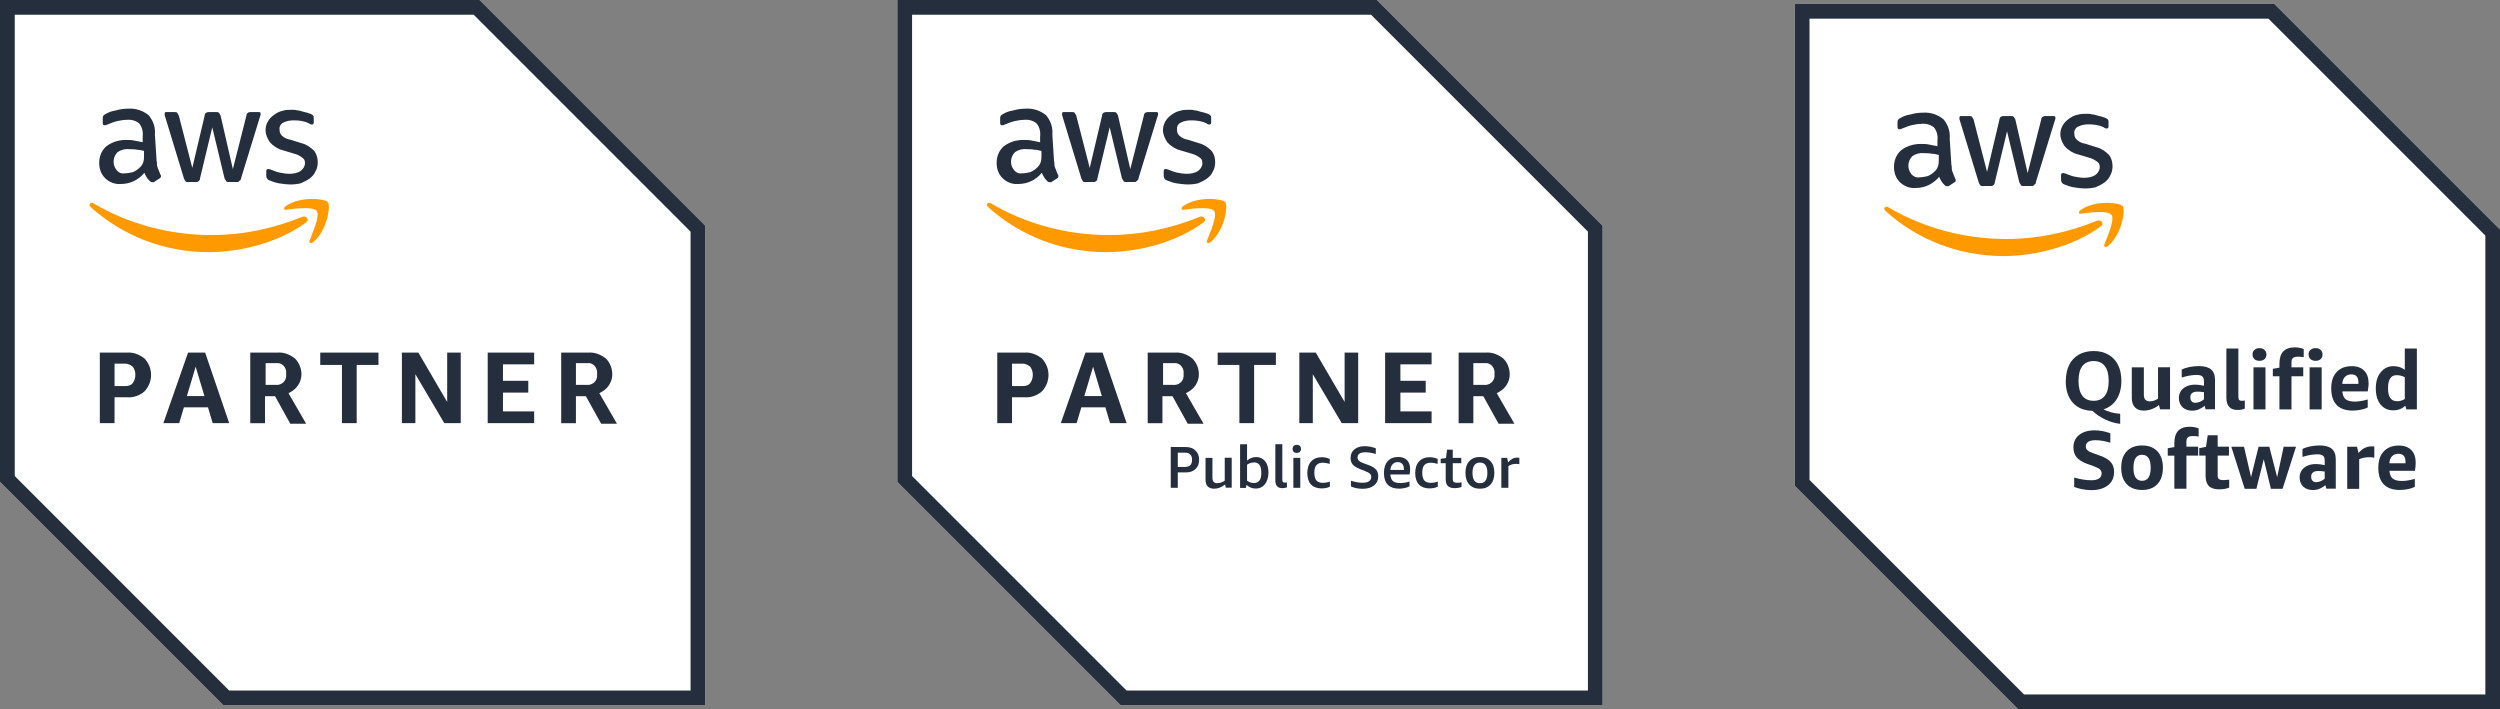 <svg xmlns="http://www.w3.org/2000/svg" viewBox="0 0 319.05 90.5"><rect x="0" y="0" width="319.05" height="90.5" fill="#808080" stroke="none"/><defs><style>.d{fill:#fff;}.e{fill:#f90;}.f{fill:#242e3d;}</style></defs><g id="a"></g><g id="b"><g id="c"><g><g><path class="d" d="M290.25,.5h-61.2V62l28.5,28.5h61.5V29.3L290.25,.5Z"></path><path class="f" d="M289.5,2.38l27.68,27.68v58.57h-58.87l-27.38-27.38V2.38h58.57m.75-1.88h-61.2V62l28.5,28.5h61.5V29.3L290.25,.5Z"></path><path class="f" d="M249.07,21.13c0,.3,0,.6,.15,.9,.07,.23,.22,.53,.3,.75,.07,.08,.07,.15,.07,.23,0,.15-.07,.23-.23,.3l-.68,.45h-.22c-.15,0-.23-.07-.3-.15-.15-.15-.3-.3-.38-.45-.07-.15-.23-.38-.3-.6-.75,.9-1.8,1.43-3,1.43-.75,.07-1.5-.23-2.02-.75-.53-.53-.75-1.2-.75-1.95,0-.82,.3-1.57,.9-2.1,.68-.53,1.57-.82,2.48-.82,.38,0,.75,0,1.05,.07l1.12,.22v-.75c.07-.6-.08-1.2-.45-1.65-.45-.38-1.05-.52-1.65-.45-.38,0-.75,.07-1.12,.15s-.75,.23-1.12,.38c-.15,.07-.23,.07-.38,.15h-.15c-.15,0-.23-.08-.23-.3v-.53c0-.15,0-.22,.07-.38,.07-.07,.15-.15,.3-.22,.38-.23,.82-.38,1.27-.45,.53-.15,1.05-.23,1.58-.23,.97-.07,1.88,.23,2.62,.82,.6,.68,.9,1.57,.82,2.48l.22,3.45Zm-4.12,1.5c.38,0,.68-.07,1.05-.15,.38-.15,.68-.38,.98-.68,.15-.15,.3-.38,.38-.68s.07-.6,.07-.9v-.45c-.3-.07-.6-.15-.9-.15-.3-.07-.6-.07-.98-.07-.52-.07-1.05,.07-1.5,.38-.6,.6-.68,1.57-.15,2.25,.3,.38,.67,.52,1.05,.45h0Zm8.18,1.12c-.15,0-.3,0-.38-.07-.07-.07-.15-.23-.22-.38l-2.4-7.88c-.07-.15-.07-.3-.07-.38,0-.15,.07-.23,.15-.23h1.05c.15,0,.3,0,.38,.07,.07,.08,.15,.23,.23,.38l1.72,6.68,1.58-6.68c0-.15,.07-.3,.22-.38,.15-.07,.3-.07,.38-.07h.82c.15,0,.3,0,.38,.07,.08,.08,.15,.23,.23,.38l1.57,6.83,1.73-6.83c0-.15,.07-.3,.22-.38,.15-.07,.23-.07,.38-.07h.98c.15,0,.23,.07,.23,.15v.22c0,.07-.08,.15-.08,.23l-2.4,7.8c0,.15-.07,.3-.23,.38-.07,.15-.22,.15-.38,.15h-.9c-.15,0-.3,0-.38-.07-.07-.15-.15-.23-.23-.38l-1.57-6.53-1.57,6.53c0,.15-.07,.3-.23,.38-.07,.07-.22,.07-.3,.07h-.9Zm13.05,.3c-.52,0-1.05-.07-1.57-.15-.38-.07-.82-.22-1.2-.38-.23-.07-.38-.3-.38-.6v-.53c0-.22,.07-.3,.22-.3h.15c.07,0,.15,.07,.22,.07,.38,.15,.75,.3,1.12,.38,.38,.07,.82,.15,1.2,.15,.53,0,1.05-.07,1.5-.38,.3-.22,.53-.6,.53-.97,0-.3-.07-.53-.3-.68-.3-.23-.68-.45-1.05-.53l-1.5-.45c-.6-.15-1.2-.52-1.65-1.05-.3-.45-.53-.97-.53-1.5,0-.38,.08-.75,.3-1.12,.15-.3,.45-.6,.75-.82,.3-.22,.68-.45,1.05-.52,.45-.15,.82-.15,1.27-.15,.23,0,.45,0,.68,.08,.23,0,.45,.07,.68,.15s.38,.07,.6,.15c.15,.08,.3,.08,.45,.15,.15,.07,.22,.15,.3,.22,.07,.08,.07,.23,.07,.38v.45c0,.22-.07,.3-.23,.3s-.3-.07-.38-.15c-.6-.3-1.27-.38-1.95-.38-.45,0-.9,.07-1.35,.3-.3,.15-.52,.52-.45,.9,0,.3,.07,.53,.3,.75,.3,.3,.68,.45,1.12,.53l1.43,.45c.6,.15,1.12,.52,1.57,.97,.3,.38,.45,.9,.45,1.43,0,.38-.07,.82-.3,1.2-.15,.38-.45,.68-.75,.9-.3,.22-.75,.45-1.12,.6-.3,.08-.82,.15-1.27,.15h0Z"></path><path class="e" d="M268.05,28.93c-3.38,2.47-8.18,3.75-12.38,3.75-5.55,0-10.95-2.03-15.07-5.78-.3-.3,0-.67,.38-.45,4.57,2.7,9.82,4.05,15.07,4.05,3.98,0,7.88-.82,11.55-2.32,.52-.23,1.05,.38,.45,.75h0Zm.52,2.25c-.15,.3,.15,.45,.45,.22,1.8-1.5,2.25-4.65,1.88-5.1-.38-.45-3.53-.82-5.4,.52-.3,.23-.22,.53,.07,.45,1.05-.15,3.45-.45,3.9,.15,.45,.6-.53,2.77-.9,3.75h0Z"></path><path class="f" d="M263.64,48.61c0-.76,.14-1.43,.41-2,.28-.58,.69-1.02,1.22-1.34,.54-.31,1.18-.47,1.92-.47s1.34,.15,1.88,.46c.53,.3,.94,.73,1.23,1.3,.29,.57,.43,1.25,.43,2.05,0,.93-.2,1.71-.6,2.34-.39,.63-.95,1.06-1.68,1.29,.3,.16,.61,.29,.95,.38,.33,.09,.73,.15,1.18,.19v1.28c-.63-.07-1.26-.25-1.88-.54-.62-.29-1.17-.66-1.66-1.12-1.06-.02-1.9-.37-2.51-1.04-.6-.68-.9-1.6-.9-2.77h0Zm1.62,0c0,.83,.16,1.46,.49,1.9,.33,.43,.81,.64,1.44,.64s1.1-.21,1.43-.64c.33-.44,.49-1.07,.49-1.9s-.16-1.46-.49-1.89c-.33-.43-.8-.64-1.43-.64s-1.11,.22-1.44,.64c-.33,.43-.49,1.06-.49,1.89h0Z"></path><path class="f" d="M275.67,52.25l-.14-.56c-.62,.48-1.28,.71-1.96,.71-.48,0-.85-.14-1.11-.42-.26-.28-.4-.67-.4-1.17v-3.93h1.54v3.5c0,.56,.25,.84,.74,.84,.36,0,.72-.11,1.07-.34v-4.01h1.53v5.37h-1.27Z"></path><path class="f" d="M281.48,52.25l-.13-.47c-.21,.2-.47,.35-.75,.47-.28,.11-.56,.16-.82,.16-.52,0-.93-.15-1.24-.43-.31-.3-.47-.69-.47-1.18,0-.33,.08-.63,.25-.88,.17-.26,.41-.46,.73-.61,.32-.15,.69-.22,1.11-.22,.33,0,.71,.05,1.11,.14v-.53c0-.32-.07-.54-.2-.66-.14-.12-.38-.19-.73-.19-.58,0-1.21,.11-1.91,.33v-1.02c.27-.13,.59-.24,.98-.32,.39-.08,.79-.12,1.2-.12,.72,0,1.24,.15,1.57,.43,.34,.29,.5,.75,.5,1.37v3.71h-1.21Zm-1.27-.85c.17,0,.35-.04,.54-.12,.19-.08,.36-.18,.52-.32v-.91c-.31-.05-.58-.07-.82-.07-.61,0-.92,.24-.92,.73,0,.22,.06,.39,.18,.52,.12,.12,.28,.18,.5,.18h0Z"></path><path class="f" d="M286.49,52.15c-.29,.12-.61,.17-.94,.17-.95,0-1.42-.53-1.42-1.58v-6.26h1.53v6.13c0,.2,.03,.34,.09,.42,.07,.08,.18,.12,.33,.12,.1,0,.23-.01,.4-.04v1.03Z"></path><path class="f" d="M287.59,52.25v-5.37h1.53v5.37h-1.53Zm.77-6.2c-.27,0-.48-.07-.64-.21-.16-.15-.25-.35-.25-.61s.08-.44,.25-.58c.16-.15,.38-.22,.64-.22s.47,.07,.63,.22c.16,.14,.25,.33,.25,.58s-.08,.46-.25,.61c-.16,.14-.37,.21-.63,.21h0Z"></path><path class="f" d="M290.9,52.25v-4.23h-.84v-.95l.84-.15v-.48c0-.71,.16-1.24,.48-1.58,.33-.35,.82-.53,1.5-.53,.19,0,.38,.02,.59,.06,.2,.04,.38,.09,.53,.15v1.04c-.27-.04-.51-.06-.7-.06-.33,0-.55,.05-.68,.17-.12,.1-.18,.29-.18,.55v.64h1.5v1.14h-1.5v4.23h-1.53Z"></path><path class="f" d="M294.75,52.25v-5.37h1.54v5.37h-1.54Zm.77-6.2c-.27,0-.48-.07-.65-.21-.16-.15-.25-.35-.25-.61s.08-.44,.25-.58c.16-.15,.38-.22,.65-.22s.47,.07,.63,.22c.16,.14,.25,.33,.25,.58s-.08,.46-.25,.61c-.16,.14-.37,.21-.63,.21h0Z"></path><path class="f" d="M298.93,49.94c.03,.46,.17,.8,.42,1.01,.25,.2,.64,.3,1.18,.3,.48,0,1.02-.09,1.64-.27v1.02c-.24,.13-.54,.23-.88,.29-.34,.07-.69,.11-1.05,.11-.89,0-1.56-.24-2.03-.71-.47-.49-.7-1.19-.7-2.12s.23-1.59,.69-2.09c.47-.5,1.11-.75,1.93-.75,.69,0,1.22,.2,1.59,.58,.38,.38,.56,.92,.56,1.63,0,.16-.01,.34-.04,.53-.02,.2-.04,.36-.07,.48h-3.26Zm1.15-2.16c-.35,0-.62,.11-.82,.32-.2,.21-.31,.5-.34,.89h2.06v-.18c0-.69-.3-1.03-.9-1.03h0Z"></path><path class="f" d="M307.1,52.25l-.13-.47c-.43,.4-.94,.59-1.55,.59-.44,0-.83-.11-1.16-.33-.34-.23-.6-.54-.78-.96-.19-.42-.28-.92-.28-1.49,0-.87,.2-1.56,.62-2.07,.41-.52,.96-.79,1.64-.79,.56,0,1.04,.16,1.44,.47v-2.72h1.54v7.77h-1.34Zm-1.17-1.04c.33,0,.66-.1,.97-.29v-2.77c-.31-.18-.65-.27-1.04-.27s-.65,.14-.83,.42c-.18,.27-.27,.69-.27,1.25s.09,.97,.28,1.24c.19,.28,.49,.41,.89,.41h0Z"></path><path class="f" d="M266.37,59.2c-.62-.23-1.07-.51-1.35-.84-.28-.33-.41-.76-.41-1.28,0-.66,.24-1.18,.73-1.57,.49-.39,1.14-.59,1.96-.59,.68,0,1.36,.13,2.02,.38v1.2c-.68-.21-1.3-.32-1.89-.32-.83,0-1.24,.27-1.24,.8,0,.2,.07,.37,.21,.49,.15,.13,.41,.26,.81,.4l.79,.28c.65,.23,1.11,.51,1.38,.83,.28,.32,.42,.73,.42,1.24,0,.73-.26,1.3-.78,1.71-.52,.41-1.22,.62-2.12,.62-.4,0-.79-.04-1.18-.12-.39-.07-.73-.17-1.01-.29v-1.2c.35,.11,.73,.2,1.12,.26,.4,.07,.75,.09,1.08,.09,.41,0,.73-.07,.96-.22,.23-.16,.34-.38,.34-.66,0-.21-.07-.38-.21-.5-.13-.13-.41-.27-.82-.42l-.8-.29Z"></path><path class="f" d="M273.37,62.53c-.84,0-1.49-.25-1.96-.75-.47-.5-.7-1.19-.7-2.09s.23-1.59,.7-2.09c.47-.5,1.12-.75,1.96-.75s1.49,.25,1.96,.75c.47,.5,.7,1.2,.7,2.09s-.23,1.59-.7,2.09c-.47,.5-1.12,.75-1.96,.75h0Zm0-1.17c.73,0,1.1-.55,1.1-1.66s-.37-1.66-1.1-1.66-1.1,.55-1.1,1.66,.37,1.66,1.1,1.66h0Z"></path><path class="f" d="M277.49,62.38v-4.23h-.84v-.95l.84-.15v-.48c0-.71,.16-1.24,.48-1.58,.33-.35,.82-.53,1.5-.53,.19,0,.38,.02,.59,.06,.2,.04,.38,.09,.53,.15v1.04c-.27-.04-.51-.06-.7-.06-.33,0-.55,.05-.68,.16-.12,.1-.18,.29-.18,.55v.64h1.5v1.14h-1.5v4.23h-1.53Z"></path><path class="f" d="M284.49,62.23c-.38,.15-.8,.22-1.27,.22-.59,0-1.04-.14-1.32-.42-.28-.28-.42-.71-.42-1.3v-2.59h-.81v-.95l.86-.16,.22-1.48h1.27v1.45h1.44v1.14h-1.44v2.52c0,.23,.05,.39,.16,.48,.11,.08,.3,.13,.56,.13,.22,0,.47-.02,.75-.06v1.02Z"></path><path class="f" d="M289.81,62.38l-.91-3.77-.94,3.77h-1.49l-1.71-5.37h1.62l.9,3.88,.96-3.88h1.37l1,3.89,.83-3.89h1.58l-1.72,5.37h-1.49Z"></path><path class="f" d="M296.89,62.38l-.13-.47c-.21,.2-.46,.35-.75,.47-.28,.11-.56,.16-.82,.16-.52,0-.93-.15-1.24-.43-.31-.3-.47-.69-.47-1.18,0-.33,.08-.63,.25-.88,.17-.26,.41-.46,.73-.61,.32-.15,.69-.22,1.11-.22,.33,0,.71,.05,1.11,.14v-.53c0-.32-.07-.54-.2-.66-.14-.12-.38-.19-.73-.19-.58,0-1.22,.11-1.91,.33v-1.02c.27-.13,.59-.24,.98-.32,.39-.08,.79-.12,1.2-.12,.72,0,1.24,.15,1.57,.43,.34,.29,.5,.75,.5,1.37v3.71h-1.21Zm-1.27-.85c.17,0,.35-.04,.54-.12,.19-.08,.36-.18,.52-.32v-.91c-.3-.05-.58-.07-.82-.07-.61,0-.91,.24-.91,.73,0,.22,.06,.39,.18,.52,.12,.12,.29,.18,.5,.18h0Z"></path><path class="f" d="M299.55,62.38v-5.37h1.25l.19,.8c.28-.31,.54-.52,.8-.64,.25-.13,.52-.2,.8-.2,.13,0,.27,0,.42,.02v1.42c-.21-.04-.42-.06-.66-.06-.45,0-.88,.08-1.27,.25v3.79h-1.54Z"></path><path class="f" d="M304.94,60.07c.03,.46,.17,.8,.42,1.01,.25,.2,.64,.3,1.18,.3,.48,0,1.02-.09,1.64-.27v1.02c-.24,.13-.54,.23-.88,.29-.34,.07-.69,.11-1.05,.11-.89,0-1.56-.24-2.03-.71-.47-.48-.7-1.19-.7-2.12s.23-1.59,.69-2.09c.47-.5,1.11-.75,1.93-.75,.69,0,1.22,.2,1.59,.58,.38,.38,.56,.92,.56,1.63,0,.16-.01,.34-.03,.53-.02,.2-.04,.36-.07,.48h-3.26Zm1.15-2.16c-.35,0-.62,.11-.82,.32-.2,.21-.31,.5-.34,.89h2.06v-.18c0-.69-.3-1.03-.9-1.03h0Z"></path></g><g><path class="d" d="M175.72,0h-61.2V61.5l28.5,28.5h61.5V28.8L175.72,0Z"></path><path class="f" d="M174.97,1.88l27.68,27.68v58.57h-58.87l-27.38-27.38V1.88h58.57m.75-1.88h-61.2V61.5l28.5,28.5h61.5V28.8L175.72,0Z"></path><path class="f" d="M129.15,50.7v3.3h-1.88v-9h3.45c.82-.07,1.57,.23,2.25,.75,1.12,1.2,1.12,3,0,4.2-.6,.53-1.43,.82-2.25,.75h-1.57Zm0-1.43h1.35c.38,0,.75-.07,.97-.38,.45-.6,.45-1.5,0-2.1-.3-.23-.6-.38-.97-.38h-1.35v2.85Zm12.52,4.73l-.6-2.02h-3.07l-.6,2.02h-2.02l3.15-9h2.18l3.07,9h-2.1Zm-3.3-3.45h2.25l-1.12-3.75-1.12,3.75Zm8.1,3.45v-9h3.45c.83-.07,1.58,.23,2.25,.75,.53,.52,.83,1.27,.83,2.02,0,.53-.15,.98-.45,1.43-.3,.45-.75,.75-1.2,.98l2.25,3.9h-2.02l-1.95-3.52h-1.28v3.45h-1.88Zm1.88-4.88h1.35c.68,.07,1.27-.38,1.35-1.05v-.38c.08-.68-.38-1.27-.97-1.35h-1.65v2.77h-.07Zm9.82,4.88v-7.43h-2.77v-1.57h7.43v1.57h-2.78v7.43h-1.88Zm9.37-6.23v6.23h-1.72v-9h2.1l3.68,6.3v-6.3h1.73v9h-2.1l-3.68-6.23Zm9.23,6.23v-9h5.93v1.5h-3.98v2.1h3.23v1.5h-3.23v2.4h3.98v1.5h-5.93Zm9.38,0v-9h3.45c.82-.07,1.57,.23,2.25,.75,.53,.52,.82,1.27,.82,2.02,0,.53-.15,.98-.45,1.43s-.75,.75-1.2,.98l2.25,3.9h-2.02l-1.95-3.52h-1.27v3.45h-1.88Zm1.88-4.88h1.35c.67,.07,1.27-.38,1.35-1.05v-.38c.07-.68-.38-1.27-.97-1.35h-1.73v2.77Z"></path><path class="f" d="M134.55,20.62c0,.3,0,.6,.15,.9,.07,.23,.22,.53,.3,.75,.07,.08,.07,.15,.07,.23,0,.15-.07,.23-.23,.3l-.68,.45h-.22c-.15,0-.23-.07-.3-.15-.15-.15-.3-.3-.38-.45-.07-.15-.23-.38-.3-.6-.75,.9-1.8,1.43-3,1.43-.75,.07-1.5-.23-2.02-.75-.53-.53-.75-1.2-.75-1.95,0-.82,.3-1.57,.9-2.1,.68-.53,1.57-.82,2.48-.82,.38,0,.75,0,1.05,.07l1.12,.22v-.75c.07-.6-.08-1.2-.45-1.65-.45-.38-1.05-.52-1.65-.45-.38,0-.75,.07-1.12,.15s-.75,.23-1.12,.38c-.15,.07-.23,.07-.38,.15h-.15c-.15,0-.23-.08-.23-.3v-.53c0-.15,0-.22,.07-.38,.07-.07,.15-.15,.3-.22,.38-.23,.82-.38,1.27-.45,.53-.15,1.05-.23,1.58-.23,.97-.07,1.88,.23,2.62,.82,.6,.68,.9,1.57,.82,2.48l.22,3.45Zm-4.12,1.5c.38,0,.68-.07,1.05-.15,.38-.15,.68-.38,.98-.68,.15-.15,.3-.38,.38-.68s.07-.6,.07-.9v-.45c-.3-.07-.6-.15-.9-.15-.3-.07-.6-.07-.98-.07-.52-.07-1.05,.07-1.5,.38-.6,.6-.68,1.57-.15,2.25,.3,.38,.67,.52,1.05,.45h0Zm8.18,1.12c-.15,0-.3,0-.38-.07-.07-.07-.15-.23-.22-.38l-2.4-7.88c-.07-.15-.07-.3-.07-.38,0-.15,.07-.23,.15-.23h1.05c.15,0,.3,0,.38,.07,.07,.08,.15,.23,.23,.38l1.72,6.68,1.58-6.68c0-.15,.07-.3,.22-.38,.15-.07,.3-.07,.38-.07h.82c.15,0,.3,0,.38,.07,.08,.08,.15,.23,.23,.38l1.57,6.83,1.73-6.83c0-.15,.07-.3,.22-.38,.15-.07,.23-.07,.38-.07h.98c.15,0,.23,.07,.23,.15v.22c0,.07-.08,.15-.08,.23l-2.4,7.8c0,.15-.07,.3-.23,.38-.07,.15-.22,.15-.38,.15h-.9c-.15,0-.3,0-.38-.07-.07-.15-.15-.23-.23-.38l-1.57-6.53-1.57,6.53c0,.15-.07,.3-.23,.38-.07,.07-.22,.07-.3,.07h-.9Zm13.05,.3c-.52,0-1.05-.07-1.57-.15-.38-.07-.82-.22-1.2-.38-.23-.07-.38-.3-.38-.6v-.53c0-.22,.07-.3,.22-.3h.15c.07,0,.15,.07,.22,.07,.38,.15,.75,.3,1.12,.38,.38,.07,.82,.15,1.2,.15,.53,0,1.05-.07,1.5-.38,.3-.22,.53-.6,.53-.97,0-.3-.07-.53-.3-.68-.3-.23-.68-.45-1.05-.53l-1.5-.45c-.6-.15-1.2-.52-1.65-1.05-.3-.45-.53-.97-.53-1.5,0-.38,.08-.75,.3-1.12,.15-.3,.45-.6,.75-.82,.3-.22,.68-.45,1.05-.52,.45-.15,.82-.15,1.27-.15,.23,0,.45,0,.68,.08,.23,0,.45,.07,.68,.15s.38,.07,.6,.15c.15,.08,.3,.08,.45,.15,.15,.07,.22,.15,.3,.22,.07,.08,.07,.23,.07,.38v.45c0,.22-.07,.3-.23,.3s-.3-.07-.38-.15c-.6-.3-1.27-.38-1.95-.38-.45,0-.9,.07-1.35,.3-.3,.15-.52,.52-.45,.9,0,.3,.07,.53,.3,.75,.3,.3,.68,.45,1.12,.53l1.43,.45c.6,.15,1.12,.52,1.57,.97,.3,.38,.45,.9,.45,1.43,0,.38-.07,.82-.3,1.2-.15,.38-.45,.68-.75,.9-.3,.22-.75,.45-1.12,.6-.3,.08-.82,.15-1.27,.15h0Z"></path><path class="e" d="M153.53,28.43c-3.38,2.47-8.18,3.75-12.38,3.75-5.55,0-10.95-2.03-15.07-5.78-.3-.3,0-.67,.38-.45,4.57,2.7,9.82,4.05,15.07,4.05,3.98,0,7.88-.82,11.55-2.32,.52-.23,1.05,.38,.45,.75h0Zm.52,2.25c-.15,.3,.15,.45,.45,.22,1.8-1.5,2.25-4.65,1.88-5.1-.38-.45-3.53-.82-5.4,.52-.3,.23-.22,.53,.07,.45,1.05-.15,3.45-.45,3.9,.15,.45,.6-.53,2.77-.9,3.75h0Z"></path><path class="f" d="M150.31,60.29v1.96h-.9v-5.2h1.93c.52,0,.93,.15,1.23,.45,.31,.29,.46,.68,.46,1.18s-.15,.9-.46,1.18c-.3,.29-.71,.43-1.23,.43h-1.03Zm0-.7h.94c.29,0,.51-.08,.66-.23,.15-.16,.22-.38,.22-.68s-.08-.53-.22-.68c-.15-.16-.37-.23-.66-.23h-.94v1.83Z"></path><path class="f" d="M156.44,62.25l-.09-.42c-.47,.36-.93,.54-1.39,.54-.36,0-.64-.1-.83-.29-.19-.2-.28-.48-.28-.86v-2.79h.88v2.52c0,.25,.05,.43,.15,.55,.1,.11,.26,.16,.48,.16,.31,0,.62-.1,.94-.31v-2.93h.89v3.82h-.74Z"></path><path class="f" d="M158.26,62.25v-5.55h.89v2.08c.35-.3,.74-.45,1.17-.45,.47,0,.85,.18,1.14,.54,.28,.35,.42,.83,.42,1.42,0,.41-.07,.76-.2,1.07-.12,.3-.31,.55-.56,.73-.24,.17-.53,.26-.86,.26-.23,0-.44-.04-.64-.12-.21-.09-.38-.2-.54-.35l-.08,.39h-.74Zm1.78-3.23c-.32,0-.62,.09-.89,.28v2.05c.27,.2,.57,.29,.89,.29s.55-.11,.7-.33c.16-.21,.23-.55,.23-1s-.08-.76-.23-.97c-.15-.21-.38-.33-.7-.33h0Z"></path><path class="f" d="M164.25,62.19c-.18,.07-.38,.11-.59,.11-.3,0-.52-.08-.68-.25-.15-.17-.22-.41-.22-.74v-4.62h.89v4.55c0,.12,.02,.21,.07,.27,.05,.05,.12,.08,.23,.08,.09,0,.18,0,.29-.02v.62Z"></path><path class="f" d="M165.06,62.25v-3.82h.88v3.82h-.88Zm.43-4.45c-.16,0-.29-.04-.39-.13-.09-.09-.14-.22-.14-.38,0-.16,.05-.29,.14-.38,.09-.09,.22-.14,.39-.14s.31,.05,.4,.14c.09,.09,.14,.21,.14,.38s-.05,.28-.14,.38c-.09,.09-.23,.13-.4,.13h0Z"></path><path class="f" d="M169.73,62.1c-.3,.16-.65,.23-1.06,.23-.59,0-1.04-.17-1.36-.5-.31-.34-.47-.82-.47-1.45s.16-1.14,.49-1.49c.33-.36,.79-.54,1.37-.54,.35,0,.69,.08,1,.22v.63c-.34-.1-.62-.15-.86-.15-.38,0-.65,.1-.83,.3-.18,.2-.27,.52-.27,.95v.09c0,.42,.09,.74,.27,.94,.18,.2,.46,.29,.83,.29,.26,0,.56-.05,.88-.15v.62Z"></path><path class="f" d="M173.57,59.86c-.42-.16-.73-.35-.93-.57-.19-.23-.28-.5-.28-.83,0-.47,.16-.84,.49-1.11,.33-.27,.77-.41,1.32-.41,.46,0,.93,.09,1.41,.27v.73c-.49-.15-.93-.22-1.33-.22-.67,0-1,.22-1,.67,0,.17,.06,.31,.18,.42,.12,.11,.34,.22,.64,.33l.64,.23c.41,.16,.71,.34,.9,.56,.19,.22,.28,.5,.28,.84,0,.5-.18,.9-.54,1.18-.35,.29-.84,.43-1.45,.43-.27,0-.53-.03-.8-.08-.27-.05-.5-.13-.69-.22v-.73c.24,.08,.5,.14,.76,.19,.27,.05,.52,.07,.73,.07,.35,0,.62-.06,.81-.19,.19-.13,.29-.32,.29-.55,0-.17-.06-.31-.18-.42-.11-.11-.31-.21-.6-.33l-.67-.26Z"></path><path class="f" d="M177.44,60.55c.02,.38,.12,.66,.32,.84,.2,.17,.51,.26,.91,.26,.38,0,.78-.06,1.21-.2v.62c-.17,.09-.38,.16-.61,.21-.23,.06-.48,.08-.73,.08-.62,0-1.1-.17-1.43-.5-.33-.34-.49-.84-.49-1.5s.16-1.14,.48-1.5c.32-.36,.77-.54,1.34-.54,.48,0,.86,.13,1.12,.4,.26,.26,.4,.64,.4,1.14,0,.26-.02,.49-.07,.69h-2.45Zm.95-1.58c-.26,0-.49,.09-.66,.27-.17,.18-.27,.42-.29,.73h1.73v-.06c0-.3-.07-.54-.2-.69-.14-.16-.33-.25-.59-.25h0Z"></path><path class="f" d="M183.5,62.1c-.3,.16-.65,.23-1.06,.23-.59,0-1.04-.17-1.36-.5-.31-.34-.47-.82-.47-1.45s.16-1.14,.49-1.49c.33-.36,.79-.54,1.37-.54,.35,0,.69,.08,1,.22v.63c-.34-.1-.62-.15-.86-.15-.38,0-.65,.1-.83,.3-.18,.2-.27,.52-.27,.95v.09c0,.42,.09,.74,.27,.94,.18,.2,.46,.29,.83,.29,.26,0,.56-.05,.88-.15v.62Z"></path><path class="f" d="M186.5,62.16c-.26,.09-.54,.14-.83,.14-.4,0-.7-.09-.89-.27-.19-.19-.28-.47-.28-.86v-2.06h-.64v-.56l.68-.09,.13-1.07h.73v1.04h1.09v.68h-1.09v2.03c0,.16,.04,.29,.12,.36,.09,.07,.23,.11,.42,.11,.21,0,.4-.01,.58-.06v.61Z"></path><path class="f" d="M188.87,62.37c-.58,0-1.03-.18-1.36-.54-.33-.36-.49-.86-.49-1.49s.16-1.12,.49-1.48c.33-.36,.78-.54,1.36-.54s1.02,.18,1.35,.54c.33,.35,.49,.84,.49,1.48s-.16,1.13-.49,1.49c-.32,.36-.77,.54-1.35,.54h0Zm0-.7c.63,0,.95-.44,.95-1.32s-.32-1.32-.95-1.32-.95,.44-.95,1.32,.32,1.32,.95,1.32h0Z"></path><path class="f" d="M191.6,62.25v-3.82h.74l.12,.57c.2-.22,.39-.37,.56-.46,.17-.09,.36-.14,.57-.14,.09,0,.19,0,.31,.02v.81c-.14-.02-.29-.03-.43-.03-.37,0-.69,.09-.97,.28v2.77h-.89Z"></path></g><g><path class="d" d="M61.2,0H0V61.5l28.5,28.5h61.5V28.8L61.2,0Z"></path><path class="f" d="M60.45,1.88l27.68,27.68v58.57H29.25L1.88,60.75V1.88H60.45m.75-1.88H0V61.5l28.5,28.5h61.5V28.8L61.2,0Z"></path><path class="f" d="M14.62,50.7v3.3h-1.88v-9h3.45c.82-.07,1.57,.23,2.25,.75,1.12,1.2,1.12,3,0,4.2-.6,.53-1.43,.82-2.25,.75h-1.57Zm0-1.43h1.35c.38,0,.75-.07,.97-.38,.45-.6,.45-1.5,0-2.1-.3-.23-.6-.38-.97-.38h-1.35v2.85Zm12.52,4.73l-.6-2.02h-3.07l-.6,2.02h-2.02l3.15-9h2.18l3.07,9h-2.1Zm-3.3-3.45h2.25l-1.12-3.75-1.12,3.75Zm8.1,3.45v-9h3.45c.83-.07,1.58,.23,2.25,.75,.53,.52,.83,1.27,.83,2.02,0,.53-.15,.98-.45,1.43-.3,.45-.75,.75-1.2,.98l2.25,3.9h-2.02l-1.95-3.52h-1.28v3.45h-1.88Zm1.88-4.88h1.35c.68,.07,1.27-.38,1.35-1.05v-.38c.08-.68-.38-1.27-.97-1.35h-1.65v2.77h-.07Zm9.82,4.88v-7.43h-2.77v-1.57h7.43v1.57h-2.78v7.43h-1.88Zm9.37-6.23v6.23h-1.72v-9h2.1l3.68,6.3v-6.3h1.73v9h-2.1l-3.68-6.23Zm9.23,6.23v-9h5.93v1.5h-3.98v2.1h3.23v1.5h-3.23v2.4h3.98v1.5h-5.93Zm9.38,0v-9h3.45c.82-.07,1.57,.23,2.25,.75,.53,.52,.82,1.27,.82,2.02,0,.53-.15,.98-.45,1.43s-.75,.75-1.2,.98l2.25,3.9h-2.02l-1.95-3.52h-1.27v3.45h-1.88Zm1.88-4.88h1.35c.67,.07,1.27-.38,1.35-1.05v-.38c.07-.68-.38-1.27-.97-1.35h-1.73v2.77Z"></path><path class="f" d="M20.02,20.62c0,.3,0,.6,.15,.9,.07,.23,.22,.53,.3,.75,.07,.08,.07,.15,.07,.23,0,.15-.07,.23-.23,.3l-.68,.45h-.22c-.15,0-.23-.07-.3-.15-.15-.15-.3-.3-.38-.45-.07-.15-.23-.38-.3-.6-.75,.9-1.8,1.43-3,1.43-.75,.07-1.5-.23-2.02-.75-.53-.53-.75-1.2-.75-1.95,0-.82,.3-1.57,.9-2.1,.68-.53,1.57-.82,2.48-.82,.38,0,.75,0,1.05,.07l1.12,.22v-.75c.07-.6-.08-1.2-.45-1.65-.45-.38-1.05-.52-1.65-.45-.38,0-.75,.07-1.12,.15s-.75,.23-1.12,.38c-.15,.07-.23,.07-.38,.15h-.15c-.15,0-.23-.08-.23-.3v-.53c0-.15,0-.22,.07-.38,.07-.07,.15-.15,.3-.22,.38-.23,.82-.38,1.27-.45,.53-.15,1.05-.23,1.58-.23,.97-.07,1.88,.23,2.62,.82,.6,.68,.9,1.57,.82,2.48l.22,3.45Zm-4.12,1.5c.38,0,.68-.07,1.05-.15,.38-.15,.68-.38,.98-.68,.15-.15,.3-.38,.38-.68s.07-.6,.07-.9v-.45c-.3-.07-.6-.15-.9-.15-.3-.07-.6-.07-.98-.07-.52-.07-1.05,.07-1.5,.38-.6,.6-.68,1.57-.15,2.25,.3,.38,.67,.52,1.05,.45h0Zm8.18,1.12c-.15,0-.3,0-.38-.07-.07-.07-.15-.23-.22-.38l-2.4-7.88c-.07-.15-.07-.3-.07-.38,0-.15,.07-.23,.15-.23h1.05c.15,0,.3,0,.38,.07,.07,.08,.15,.23,.23,.38l1.72,6.68,1.58-6.68c0-.15,.07-.3,.22-.38,.15-.07,.3-.07,.38-.07h.82c.15,0,.3,0,.38,.07,.08,.08,.15,.23,.23,.38l1.57,6.83,1.73-6.83c0-.15,.07-.3,.22-.38,.15-.07,.23-.07,.38-.07h.98c.15,0,.23,.07,.23,.15v.22c0,.07-.08,.15-.08,.23l-2.4,7.8c0,.15-.07,.3-.23,.38-.07,.15-.22,.15-.38,.15h-.9c-.15,0-.3,0-.38-.07-.07-.15-.15-.23-.23-.38l-1.57-6.53-1.57,6.53c0,.15-.07,.3-.23,.38-.07,.07-.22,.07-.3,.07h-.9Zm13.05,.3c-.52,0-1.05-.07-1.57-.15-.38-.07-.82-.22-1.2-.38-.23-.07-.38-.3-.38-.6v-.53c0-.22,.07-.3,.22-.3h.15c.07,0,.15,.07,.22,.07,.38,.15,.75,.3,1.12,.38,.38,.07,.82,.15,1.2,.15,.53,0,1.05-.07,1.5-.38,.3-.22,.53-.6,.53-.97,0-.3-.07-.53-.3-.68-.3-.23-.68-.45-1.05-.53l-1.5-.45c-.6-.15-1.2-.52-1.65-1.05-.3-.45-.53-.97-.53-1.5,0-.38,.08-.75,.3-1.12,.15-.3,.45-.6,.75-.82,.3-.22,.68-.45,1.05-.52,.45-.15,.82-.15,1.27-.15,.23,0,.45,0,.68,.08,.23,0,.45,.07,.68,.15s.38,.07,.6,.15c.15,.08,.3,.08,.45,.15,.15,.07,.22,.15,.3,.22,.07,.08,.07,.23,.07,.38v.45c0,.22-.07,.3-.23,.3s-.3-.07-.38-.15c-.6-.3-1.27-.38-1.95-.38-.45,0-.9,.07-1.35,.3-.3,.15-.52,.52-.45,.9,0,.3,.07,.53,.3,.75,.3,.3,.68,.45,1.12,.53l1.43,.45c.6,.15,1.12,.52,1.57,.97,.3,.38,.45,.9,.45,1.43,0,.38-.07,.82-.3,1.2-.15,.38-.45,.68-.75,.9-.3,.22-.75,.45-1.12,.6-.3,.08-.82,.15-1.27,.15h0Z"></path><path class="e" d="M39,28.43c-3.38,2.47-8.18,3.75-12.38,3.75-5.55,0-10.95-2.03-15.07-5.78-.3-.3,0-.67,.38-.45,4.57,2.7,9.82,4.05,15.07,4.05,3.98,0,7.88-.82,11.55-2.32,.52-.23,1.05,.38,.45,.75h0Zm.52,2.25c-.15,.3,.15,.45,.45,.22,1.8-1.5,2.25-4.65,1.88-5.1-.38-.45-3.53-.82-5.4,.52-.3,.23-.22,.53,.07,.45,1.05-.15,3.45-.45,3.9,.15,.45,.6-.53,2.77-.9,3.75h0Z"></path></g></g></g></g></svg>